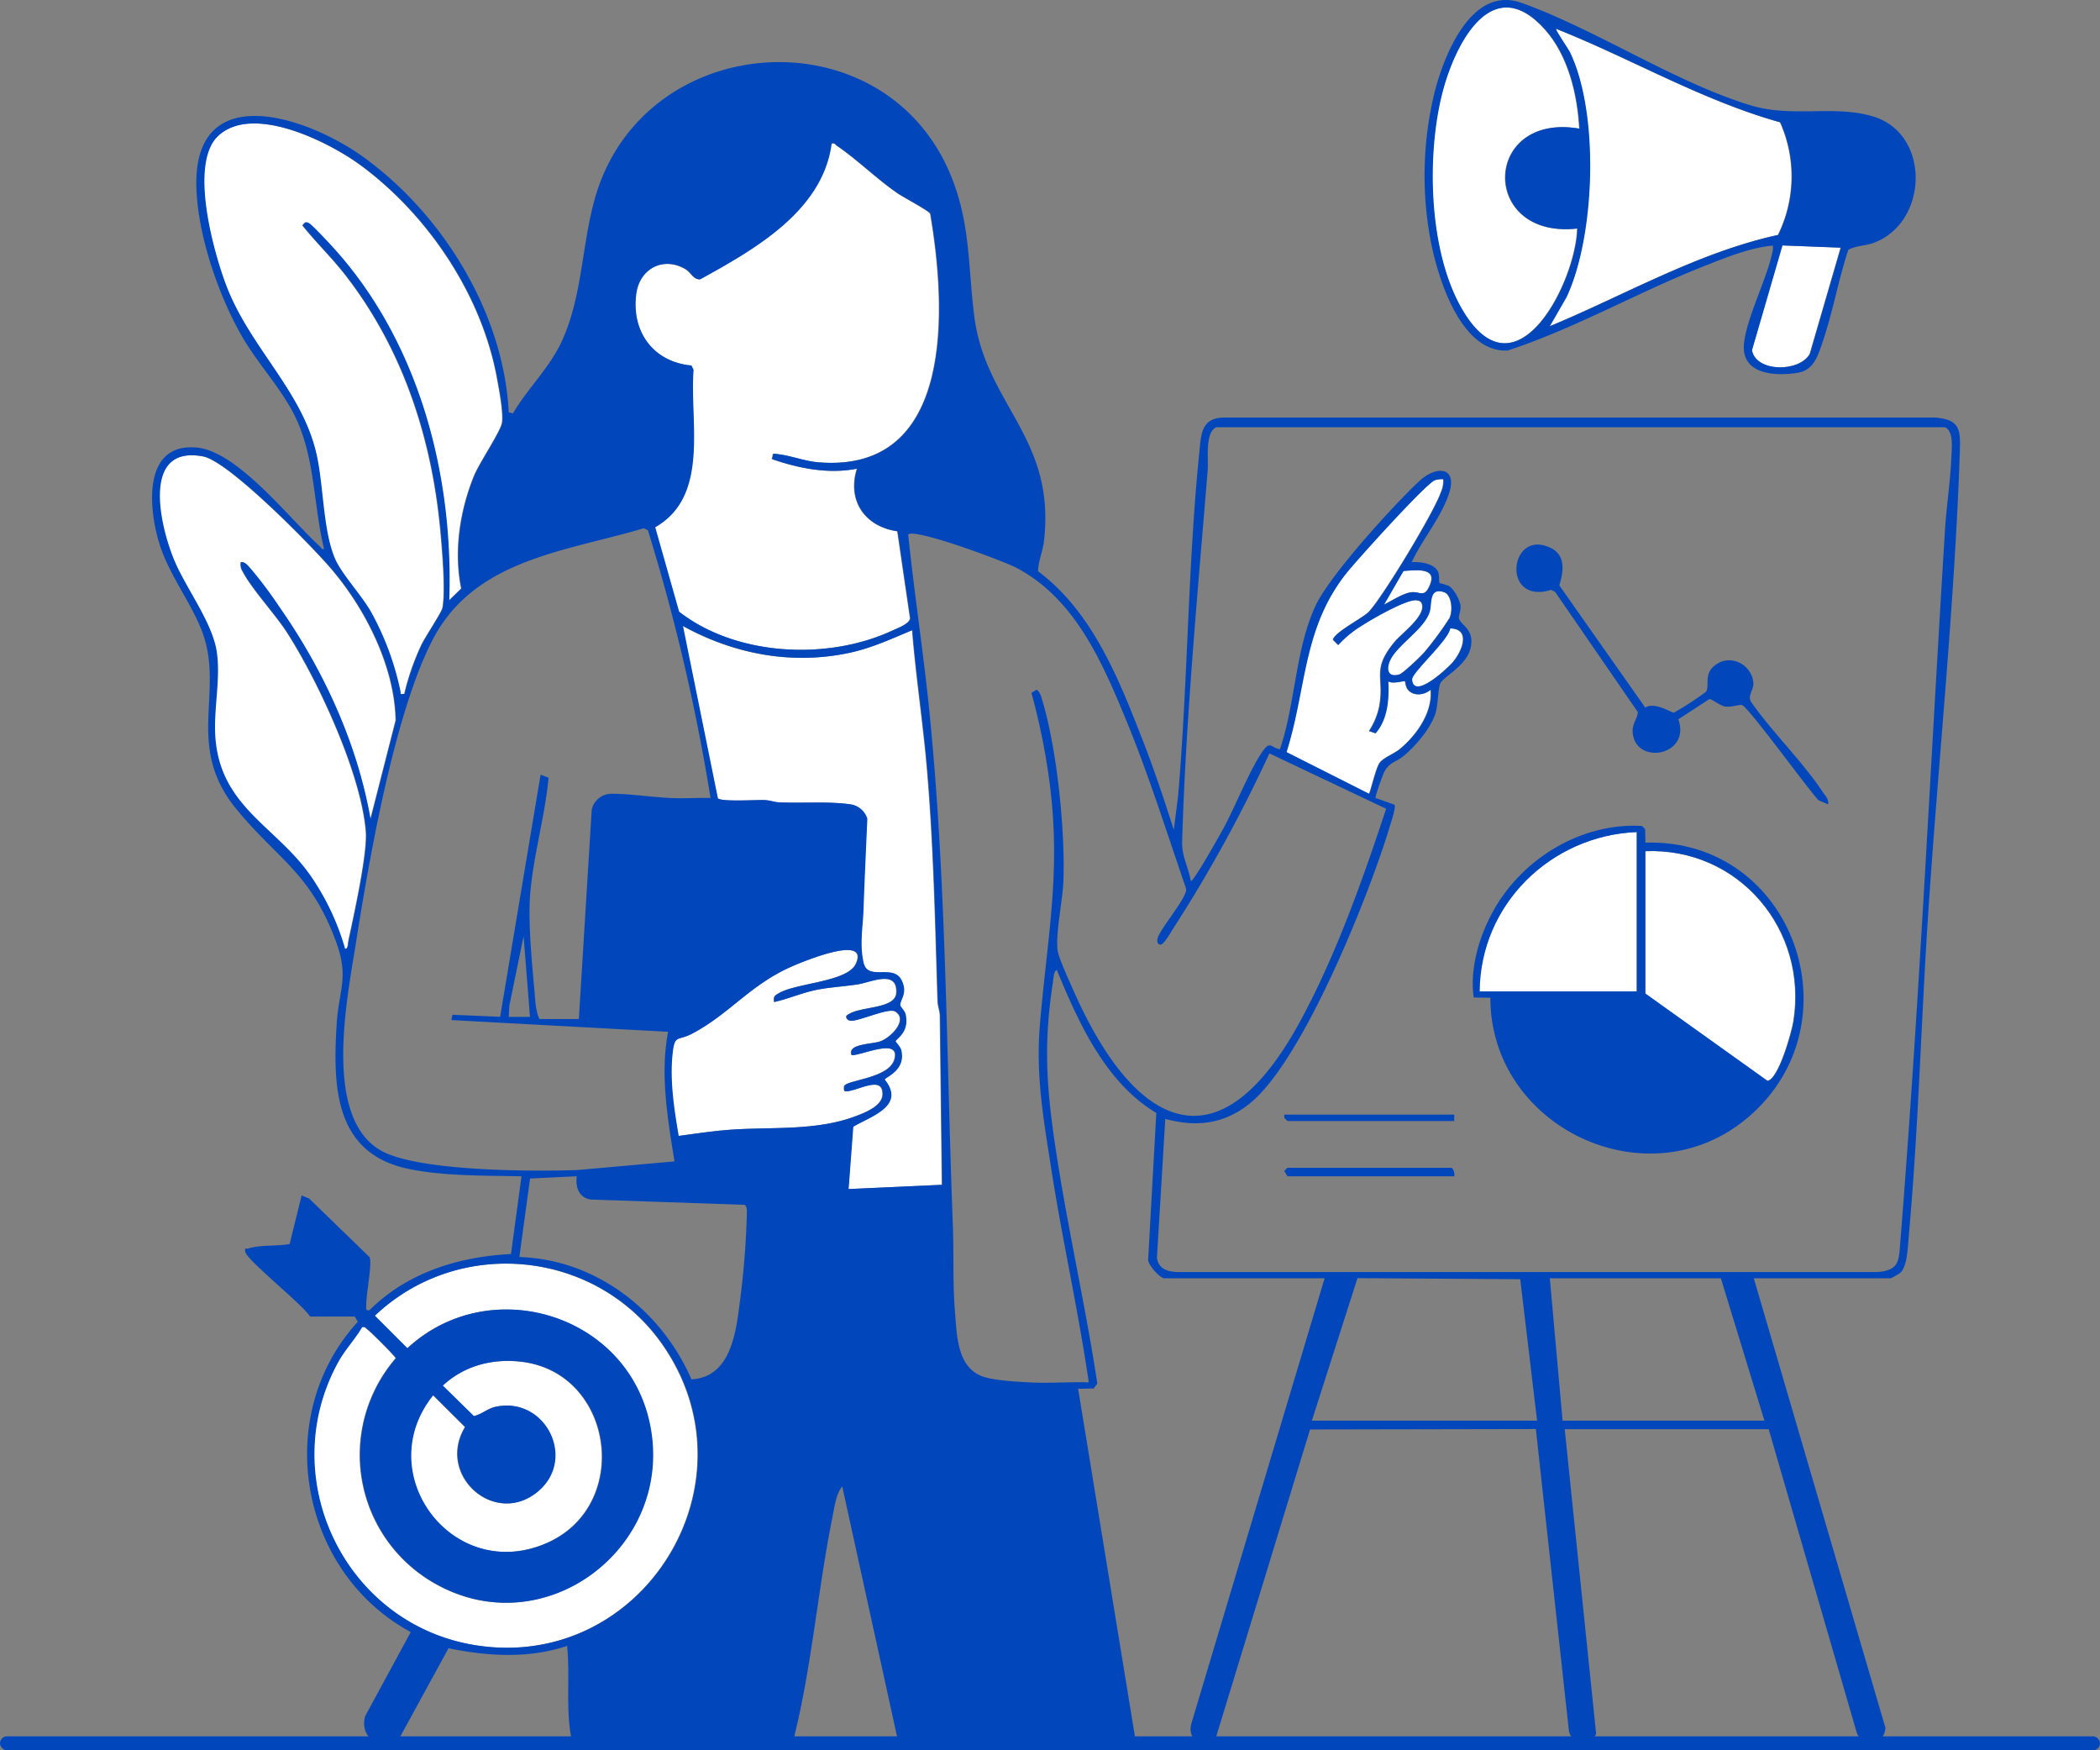 <svg xmlns="http://www.w3.org/2000/svg" width="600" height="500" viewBox="0 0 600 500">
  <rect x="0" y="0" width="600" height="500" fill="#808080" stroke="none"/>
  <g id="lic_merca" transform="translate(-1137 -1688)">
    <g id="Grupo_213" data-name="Grupo 213" transform="translate(1182.545 1690.141)">
      <path id="Trazado_750" data-name="Trazado 750" d="M536.419,67.5c-2.55,19.284-22.038,30.233-37.489,38.764-1.9.248-2.644-1.941-4.19-2.859-6.315-3.749-13.132-.243-14.123,6.944-1.486,10.775,4.767,19.551,15.757,20.561l.585,1.236c-1.166,14.937,4.7,36.049-10.957,44.969l6.829,24.117c16.334,12.709,42.442,14.023,60.992,5.391,1.56-.725,4.769-1.846,5.07-3.454l-3.642-24.9c-9.31-1.341-14.382-8.762-11.552-17.886-8.105,1.609-16.6-.065-24.292-2.737l.333-1.528c4.217.184,8.553,2.065,12.738,2.428,39.45,3.426,36.726-44.5,32.164-71.017-.4-.834-7.8-4.751-9.353-5.824-5.96-4.117-11.623-9.727-17.355-13.606-.5-.341-.578-.864-1.516-.6" transform="translate(-344.477 -28.634)" fill="#fff"/>
      <path id="Trazado_751" data-name="Trazado 751" d="M689.934,61.613c-8.415,7.775-1.455,32.936,2.2,42.6,6.776,17.913,21.659,30.1,25.822,48.241,2.081,9.067,1.816,21.761,5.291,29.92,1.938,4.551,7.68,10.482,10.5,15.6a80.961,80.961,0,0,1,8.192,22.173c.215.94-.408,1.058,1.2.909A72.1,72.1,0,0,1,747.9,207.3c1.138-2.466,5.9-9.493,6.148-10.851.9-4.85-.091-16.443-.584-21.821-2.436-26.547-10.7-51.963-27.073-73.094-3.875-5-8.435-9.387-12.379-14.32.666-.728.761-1.178,1.827-.627.841.434,5.339,5.255,6.374,6.377,24.9,27.01,34.961,65.143,33.69,101.39l3.492-3.409c-2.176-10.6-.384-22.272,3.677-32.214,1.48-3.624,7.566-12.642,7.968-15.1.472-2.887-.882-9.871-1.471-13.033-4.392-23.581-19.547-46.147-38.614-60.339-9.079-6.759-31.025-17.876-41.018-8.643" transform="translate(-673.229 -24.969)" fill="#fff"/>
      <path id="Trazado_752" data-name="Trazado 752" d="M526.391,455.416l26.717-1.214-.585-48.29c-.036-1.436-.613-2.763-.657-4.2-.685-22.085-1.13-44.131-3.014-66.194-1.132-13.263-3.185-26.493-4.249-39.763-5.73,2.385-11.46,5.045-17.581,6.392-16.591,3.653-33.267.508-47.975-7.609l9.975,49.209c.756,1.115,11.151.452,13.417.546,1.436.06,2.763.594,4.2.657,6.325.278,14.5-.351,20.631.617a5.94,5.94,0,0,1,4.457,4.037c-.373,8.657-.787,17.3-1.089,25.972-.175,5.014-1.164,9.919.028,15.161,1.219,5.363,8.435.273,10.825,4.959,1.935,3.794-.414,5.544-.321,7.2.03.529,1.245,1.492,1.492,2.556,1.23,5.286-2.814,7.094-2.818,7.762,0,.229,1.356,1.508,1.605,2.562,1.377,5.824-4.7,7.722-4.723,8.368,6.036,7.568-3.91,10.448-9,13.475Z" transform="translate(-329.599 -117.872)" fill="#fff"/>
      <path id="Trazado_753" data-name="Trazado 753" d="M789.066,355.255c.929.1.864-1.616,1.011-2.314,1.509-7.146,5.5-24.939,4.976-31.3-1.357-16.426-13.459-42.572-22.372-56.542-3.482-5.456-10.162-12.561-12.777-17.576a3.706,3.706,0,0,1-.588-2.745c1.216-.152,2.008,1.027,2.735,1.812a117.548,117.548,0,0,1,8.076,10.742c12.673,18.066,22.405,39.05,26.223,60.9l7.226-28.274c-.279-15.465-8.736-32.115-18.751-43.677-5.734-6.619-28.956-30.329-36.279-31.712-17.92-3.384-12.3,20.04-8.337,29.583,3.344,8.058,10.853,17.734,12.152,26.093,1.249,8.033-1.065,16.9-.325,25.215,1.742,19.567,17.783,25.085,27.447,39.331a70.983,70.983,0,0,1,9.581,20.472" transform="translate(-736.14 -86.316)" fill="#fff"/>
      <path id="Trazado_754" data-name="Trazado 754" d="M607.639,612.79c-2.01,3.464-4.846,6.382-6.793,9.909-18.329,33.207,1.979,75.178,39.428,80.98,47.3,7.329,80.579-45.585,53.7-85.264-18.769-27.7-58.394-31.916-82.675-8.9l9.3,9.3c23.622-21.9,63.348-9.718,69.427,22.367,6.562,34.634-30.153,62.445-61.333,44.942A42.221,42.221,0,0,1,617.3,621.672c-.1-.572-7.3-7.709-8.14-8.291-.511-.351-.631-.832-1.52-.59" transform="translate(-549.852 -235.785)" fill="#fff"/>
      <path id="Trazado_755" data-name="Trazado 755" d="M500.8,500.167c5.1-.682,10.342-1.484,15.484-1.817,11.63-.753,23.952.361,35.059-3.794,2.762-1.033,7.681-2.955,7.762-6.243.141-5.792-7.493-.713-10.644-.888-.529,0-.411-1.3-.31-1.525.769-1.739,12.752-2.15,14.325-7.579,1.879-6.48-9.441-1.09-12.194-1.217-1.427-3.283,5.744-3.1,8.184-3.958,2.959-1.046,8.1-6.167,4.254-8.523-1.889-1.157-10.053,2.673-12.587,2.651-.823-.007-1.563-.6-1.376-1.4,3.1-2.955,14.081-1.63,14.288-6.671.274-6.663-7.343-2.893-11.128-2.317-3.905.594-7.914.786-11.786,1.571-4.143.839-7.918,2.548-12.014,3.46-.238-1.606.135-1.822,1.385-2.555,4.994-2.927,19.582-3.17,21.976-8.381,3.872-8.435-14.523-.813-17.282.326-12.687,5.239-18.472,13.8-29.528,19.645-4.315,2.28-5.081-.067-5.682,6.459-.689,7.484.573,15.407,1.813,22.757" transform="translate(-352.564 -177.8)" fill="#fff"/>
      <path id="Trazado_759" data-name="Trazado 759" d="M266.589,315.372c.37-.283,1.935-7.3,3.028-8.821s4.123-2.589,5.769-3.945c4.791-3.947,9.44-10.456,8.811-16.983-1.857,1.644-5.178,2.016-6.7-.293a6.835,6.835,0,0,1-.6-2.124c-.2-.188-3.784.955-4.833-.01.239,5.143-.1,10.808-3.629,14.89l-1.841-.641a20.22,20.22,0,0,0,2.884-6.819c1.677-8.627-2.337-10.479,4.422-18.646,2.066-2.5,8.962-7.438,7.809-10.861-.225-.764-.772-.89-1.468-1.014-2.689-.481-12.693,5.282-15.414,7.052a30.672,30.672,0,0,0-7.042,5.714l-1.507-1.507c.493-2.2,8.631-6.233,10.331-8.058,4.049-4.346,18.579-28.358,20.489-33.977a8.216,8.216,0,0,0,.743-3.8,5.771,5.771,0,0,0-2.457.268c-2.52.89-22.592,23.12-25.449,26.76-12.345,15.728-11.2,32.628-16.941,50.915Z" transform="translate(78.93 -90.744)" fill="#fff"/>
      <path id="Trazado_760" data-name="Trazado 760" d="M670.7,640.66c-8.292-1.008-16.445,1.075-22.585,6.812l8.878,8.706c2.21-.494,4.025-2.2,6.252-2.67,14.082-2.963,22.969,14.582,12.39,23.922-12.262,10.826-29.5-4.188-21.136-18.132l-9.126-9.085c-17.921,22.263,5.393,53.639,32.088,42.4,24.932-10.5,19.736-48.732-6.761-51.952" transform="translate(-567.26 -253.776)" fill="#fff"/>
      <path id="Trazado_761" data-name="Trazado 761" d="M255.3,278.488c-4.376-1.474-3.494,3.222-4.1,5.429-1.453,5.251-9.84,9.847-11.554,14.551-.976,2.678.036,4.37,2.885,3.506,1.081-.328,6.059-5.107,7.088-6.282a92.965,92.965,0,0,0,7.216-9.778c1.029-2.046.681-6.681-1.531-7.426" transform="translate(111.676 -111.455)" fill="#fff"/>
      <path id="Trazado_762" data-name="Trazado 762" d="M244.691,295.724c-.569,3.553-11.071,12.633-10.895,14.661.5,5.7,9.778-2.949,11.416-4.741,2.9-3.171,5.62-9.842-.521-9.92" transform="translate(124.008 -118.337)" fill="#fff"/>
      <path id="Trazado_764" data-name="Trazado 764" d="M254.2,268.565l-5.554,9.615c2.172-1.062,5.387-3.219,7.745-3.535,2.253-.3,3.568,1.4,4.925-1.095,3.264-6-2.808-5.325-7.115-4.985" transform="translate(101.135 -107.583)" fill="#fff"/>
      <path id="Trazado_765" data-name="Trazado 765" d="M80.948,13.544c-.291.281,3.456,5.7,3.934,6.683,8.447,17.421,7.232,52.622-.989,70.022L79.13,98.531c21.606-8.956,42.215-21.039,65.264-26.095a37.873,37.873,0,0,0,.59-32.178c-22.355-6.241-42.539-18.2-64.036-26.715" transform="translate(318.007 -7.462)" fill="#fff"/>
      <path id="Trazado_766" data-name="Trazado 766" d="M220.4,66.672c-27.968,3.1-27.125-33.294.6-28.536-.511-9.674-3.153-20.8-9.726-28.211-15.2-17.142-25.863,4.062-29.429,17.886-4.733,18.347-3.977,46.969,6.487,63.336,15.193,23.763,31.728-9.619,32.068-24.476" transform="translate(184.619 -3.525)" fill="#fff"/>
      <path id="Trazado_767" data-name="Trazado 767" d="M81.437,116.132l-16.684-.642-8.7,29.924c1.1,6.354,13.646,6.337,16.557,1.042Z" transform="translate(398.862 -47.519)" fill="#fff"/>
      <path id="Trazado_772" data-name="Trazado 772" d="M77.374,400.516V441.19l34.891,24.938c3.161-.3,6.945-13.882,7.438-16.909,4.266-26.2-15.573-49.79-42.329-48.7" transform="translate(347.075 -159.498)" fill="#fff"/>
      <path id="Trazado_773" data-name="Trazado 773" d="M152.053,437.07h44.924V391.539c-24.6,1.022-44.74,20.659-44.924,45.531" transform="translate(225.044 -155.986)" fill="#fff"/>
    </g>
    <g id="Grupo_214" data-name="Grupo 214" transform="translate(1180.45 1688)">
      <path id="Trazado_745" data-name="Trazado 745" d="M496.788,376.651a23.418,23.418,0,0,0,2.7-1.55c2.088-1.932,2.181-7.884,2.454-10.9,2.728-30.193,3.485-60.774,5.476-91.044,2.885-43.868,7.653-89.194,9.091-132.955.2-6.118-.09-8.823-6.948-9.43l-203.41,0c-6.473.107-6.433,4.946-6.951,10.046-3.286,32.318-3.259,65.875-6.083,98.329l-1.2,9.412c-2.666-8.4-5.458-16.819-8.658-25.037-6.913-17.752-14.428-37.132-30.121-48.84.061-2.882,1.332-5.609,1.669-8.448,3.525-29.734-16.629-39.052-19.885-64.35-1.775-13.793-1.048-25.755-6.29-39.239-18.5-47.593-88.43-43.127-102.141,5.626-3.7,13.166-3.547,27.381-9.128,40.043-3.605,8.178-9.859,13.785-14.258,21.262l-1.206-.3c-1.382-28.236-18.77-56.431-41.328-72.792-16.267-11.8-49.185-22.854-47.9,9.048.542,13.437,6.115,29.712,12.637,41.388,5.084,9.1,12.954,16.675,16.787,26.313,4.478,11.257,4.2,23.243,7,34.888-.157.8-.953-.355-1.221-.6-8.66-7.918-23.392-27-34.97-28.162C-2.7,137.793-1.045,156.533,2.034,166.618c2.677,8.766,8.614,16.257,11.949,24.475,7.206,17.754-5.04,33.214,10.233,51.686,11.892,14.384,21.173,18.135,28.371,37.8,3.743,10.225.765,13.518.148,23.539-1.115,18.109-.531,36.94,20.612,41.3,10.151,2.09,21.854,1.87,32.2,2.1l-3,22.2c-15.015.787-29.583,5.258-40.419,16.04-1.328.256-.9-.611-.927-1.529-.081-2.816,1.75-11.862.935-13.627L44.866,353.86l-2.138-.883L39.3,366.863c-3.565.662-8.47.19-11.78,1.277-.627.206-1.117-.412-.9.931.382,2.389,16.341,15,18.525,18.508H57.89l.9,1.5c-24.643,26.836-16.726,71.447,15.115,88.633l-13,23.97c-1.933,6.664,5.327,10.628,10.045,5.8L84.7,482.337c11.123,2.3,22.957,3.018,33.884-.676.929,9.2-.6,18.58,1.487,27.668l62.588-.016a5.429,5.429,0,0,0,1.018-2.624c4.819-19.557,6.636-41.6,10.671-61.568.555-2.748,1.051-7,2.851-8.981L213.295,509.6h66.169c.21,0,1.563-1.342,1.364-1.981l-16.239-99.4,4.464-.089,1.018-1.42c-3.665-24.178-9.35-48.119-12.663-72.348-2.1-15.355-2.394-26.9-.017-42.308.123-.8.218-3.3,1.122-3.419,6.238,15.089,13.894,32.093,28.412,40.79L284.613,370.9c-.5,1.7,3.475,5.751,4.563,5.751h45.832L296.9,503.982c-1.164,4.538,3.3,7.3,6.877,4.425l27.072-88.571,64.517-.122,9.477,86.522c1.347,4,6.234,4.833,7.741.5l-8.974-86.983h58.277l25.191,86.81c2.1,4.839,7.745,3.425,8.176-1.462L457.633,376.651ZM18.946,50.27c9.993-9.233,31.938,1.884,41.017,8.641C79.03,73.1,94.184,95.669,98.576,119.248c.589,3.163,1.943,10.147,1.472,13.034-.4,2.457-6.488,11.474-7.968,15.1-4.061,9.942-5.853,21.614-3.676,32.214L84.91,183c1.271-36.246-8.788-74.377-33.689-101.386-1.034-1.122-5.532-5.942-6.373-6.376-1.066-.551-1.161-.1-1.827.627,3.944,4.933,8.5,9.319,12.379,14.32,16.375,21.13,24.637,46.546,27.071,73.092.493,5.377,1.485,16.97.584,21.82-.252,1.357-5.01,8.384-6.148,10.85a72.121,72.121,0,0,0-4.758,13.765c-1.606.149-.983.03-1.2-.909a80.97,80.97,0,0,0-8.191-22.173c-2.82-5.122-8.562-11.052-10.5-15.6-3.474-8.158-3.21-20.852-5.291-29.919-4.163-18.141-19.045-30.326-25.821-48.239-3.657-9.665-10.616-34.825-2.2-42.6m175.23,2.219c.939-.262,1.013.262,1.516.6,5.731,3.879,11.394,9.488,17.354,13.605,1.553,1.073,8.948,4.989,9.352,5.823,4.562,26.515,7.286,74.44-32.163,71.014-4.185-.364-8.521-2.244-12.737-2.428l-.334,1.528c7.7,2.672,16.186,4.346,24.292,2.737-2.831,9.123,2.242,16.544,11.551,17.885l3.641,24.9c-.3,1.607-3.51,2.728-5.069,3.454-18.549,8.632-44.656,7.318-60.989-5.391L143.762,162.1c15.653-8.92,9.791-30.031,10.957-44.967l-.585-1.236c-10.991-1.01-17.242-9.786-15.757-20.56.991-7.187,7.807-10.692,14.122-6.943,1.546.917,2.292,3.106,4.19,2.859,15.45-8.531,34.938-19.48,37.487-38.763M296.771,263.132c-.7-4.115-2.591-6.9-2.465-11.249,1-34.532,4.489-71.649,7.309-106.221.243-2.985-.854-10.655,2.446-12.122l208.193,0c2.578,1.139,1.922,6,1.829,8.479-.256,6.838-1.383,13.816-1.808,20.653-4.212,67.716-7.344,135.742-12.761,203.35-.44,5.5-.16,8.254-6.344,8.831H292.8c-2.816-.088-5.222-.975-5.705-4l2.393-39.726c8.891,2.4,16.673,1.492,23.96-4.266,15.33-12.115,34.416-60,40.209-79.381.353-1.181,1.791-5.358,1.312-6.12l-5.389-1.907c-.237-.317,2.037-6.639,2.5-7.507,1.544-2.866,3.432-2.724,5.678-4.642,3.328-2.843,7.424-7.608,8.847-11.793.871-2.562.78-7.381,1.479-8.841.9-1.873,7.186-4.862,8.525-9.682,1.595-5.742-2.865-6.925-3.219-8.891-.132-.732.572-2.15.451-3.5-.155-1.729-1.909-4.887-3.391-5.779a23.111,23.111,0,0,0-2.581-.75c-.245-.3-.047-2.085-.345-2.987-.863-2.614-5.212-3.175-7.624-3.007,3.055-6.573,8.25-12.517,10.6-19.439,2.662-7.838-3.51-8.331-8.507-3.653-7.442,6.967-25.435,26.776-29.522,35.432-5.806,12.3-5.809,28.134-10.221,41.082-2.288-.259-2.695-2.295-4.516.03-3.595,4.588-8.449,16.86-11.762,22.839-.651,1.176-8.585,15.406-9.2,14.768M55.165,282.554a70.947,70.947,0,0,0-9.581-20.471c-9.664-14.246-25.7-19.763-27.446-39.33-.741-8.317,1.575-17.181.325-25.214-1.3-8.358-8.808-18.035-12.153-26.092-3.961-9.543-9.583-32.967,8.337-29.582,7.324,1.383,30.544,25.092,36.277,31.711,10.015,11.562,18.471,28.211,18.751,43.676l-7.226,28.273C58.631,223.68,48.9,202.7,36.227,184.631a117.552,117.552,0,0,0-8.076-10.742c-.727-.786-1.518-1.964-2.735-1.812A3.707,3.707,0,0,0,26,174.823c2.615,5.015,9.3,12.119,12.777,17.575,8.913,13.97,21.014,40.115,22.372,56.54.526,6.364-3.467,24.156-4.975,31.3-.148.7-.082,2.415-1.012,2.314m292.583-44.309-23.592-11.9c5.744-18.286,4.6-35.186,16.941-50.914,2.856-3.639,22.928-25.869,25.448-26.758A5.781,5.781,0,0,1,369,148.4a8.216,8.216,0,0,1-.743,3.8c-1.91,5.619-16.44,29.631-20.488,33.977-1.7,1.825-9.838,5.856-10.33,8.057l1.507,1.507a30.693,30.693,0,0,1,7.041-5.714c2.721-1.77,12.725-7.533,15.414-7.052.7.124,1.243.251,1.468,1.015,1.153,3.423-5.743,8.365-7.808,10.861-6.759,8.166-2.745,10.018-4.422,18.646a20.231,20.231,0,0,1-2.883,6.818l1.841.641c3.528-4.082,3.868-9.747,3.629-14.89,1.048.965,4.628-.177,4.833.01a6.833,6.833,0,0,0,.6,2.124c1.525,2.308,4.845,1.936,6.7.292.629,6.526-4.02,13.036-8.811,16.983-1.646,1.356-4.677,2.429-5.769,3.944s-2.658,8.538-3.028,8.82M121.934,302.591H110.7c-1.155-2.128-1.257-6.063-1.512-8.808-.69-7.445-1.677-18.24-1.249-25.519.656-11.148,4.317-23.346,5.342-34.6l-2.275-.885L99.442,301.951l-13.624-.578-.3,1.517,61.914,3.349c-2.332,12.263-.114,24.783,1.824,37.023l-27.6,2.454c-12.809.472-45.917.431-56.363-5.606-16.642-9.616-9.488-43.766-7-59.577,3.761-23.884,11.07-65.812,22.044-86.618,11.994-22.739,37.882-24.888,60.17-31.527l1.155.569a560.081,560.081,0,0,1,17.905,76.495c-3.534-.1-7.108.145-10.646.029-5.5-.179-12.148-1.241-17.584-1.243a5.779,5.779,0,0,0-5.729,4.59Zm94.091-138.41c1.889-1.876,27.208,7.558,30.887,9.487,16.677,8.745,24.492,26.805,31.318,43.348,6.533,15.831,11.658,32.214,17.226,48.4.256,2.545-7.359,11.239-8.151,14.067-.229.816-.132,1.683.667,1.857,1.029.223,2.986-3.389,3.582-4.3a405.011,405.011,0,0,0,27.682-50.335l33.357,15.816c-6.718,20.3-14.341,41.875-24.552,60.686-23.7,43.659-47.737,29.819-64.769-8.711-1.073-2.427-4.163-9.177-4.516-11.322-.735-4.471,1.408-14.548,1.611-19.718.576-14.7-1.85-38.636-6.26-52.674a4.018,4.018,0,0,0-1.36-2.287l-1.512.924a188.77,188.77,0,0,1,4.682,22.015c4.2,27.578.022,45.92-2.247,72.674-1.226,14.46,1,26.931,3.207,41.1,3.183,20.446,7.768,40.7,10.751,61.182-5.344-.2-10.77.275-16.113.028-3.753-.173-10.217-.5-13.643-1.533-7.945-2.4-7.9-11.854-8.483-18.834-.651-7.861-.284-16.4-.588-24.3-1.885-49.013-1.792-97.934-6.7-146.879-1.7-16.926-4.319-33.779-6.07-50.694M357.566,174.6c4.306-.34,10.378-1.015,7.115,4.985-1.357,2.494-2.671.792-4.924,1.095-2.357.317-5.573,2.473-7.744,3.535Zm11.641,6.052c2.211.745,2.559,5.378,1.53,7.425a92.976,92.976,0,0,1-7.215,9.778c-1.029,1.175-6.007,5.954-7.087,6.282-2.85.864-3.861-.828-2.886-3.506,1.715-4.7,10.1-9.3,11.554-14.55.611-2.207-.272-6.9,4.1-5.429m-170.181,170.5,1.334-17.794c5.089-3.027,15.034-5.907,9-13.474.024-.646,6.1-2.544,4.723-8.368-.249-1.055-1.606-2.334-1.6-2.562,0-.668,4.048-2.476,2.818-7.762-.248-1.064-1.462-2.027-1.492-2.556-.093-1.658,2.256-3.407.322-7.2-2.39-4.686-9.606.4-10.825-4.958-1.191-5.243-.2-10.148-.028-15.161.3-8.669.716-17.314,1.089-25.971a5.941,5.941,0,0,0-4.456-4.037c-6.131-.968-14.3-.338-20.63-.617-1.437-.063-2.763-.6-4.2-.657-2.266-.093-12.661.569-13.416-.546l-9.974-49.207c14.707,8.116,31.382,11.262,47.972,7.609,6.12-1.348,11.85-4.008,17.58-6.392,1.065,13.27,3.118,26.5,4.25,39.762,1.883,22.061,2.329,44.107,3.013,66.191.044,1.437.621,2.764.657,4.2l.585,48.289Zm171.9-160.152c6.141.078,3.42,6.749.521,9.92-1.638,1.792-10.92,10.444-11.416,4.74-.177-2.028,10.325-11.107,10.894-14.66M101.9,301.985l.172-3.172,4.074-19.895,1.825,23.062Zm48.57,33.995c-1.241-7.349-2.5-15.272-1.814-22.756.6-6.526,1.368-4.179,5.683-6.458,11.055-5.841,16.84-14.405,29.527-19.645,2.758-1.139,21.153-8.76,17.281-.326-2.392,5.211-16.98,5.454-21.974,8.381-1.251.733-1.623.949-1.385,2.555,4.1-.912,7.87-2.621,12.013-3.46,3.871-.784,7.879-.977,11.785-1.57,3.786-.576,11.4-4.345,11.128,2.317-.208,5.041-11.19,3.716-14.288,6.671-.188.8.554,1.394,1.376,1.4,2.534.023,10.7-3.808,12.587-2.651,3.845,2.356-1.3,7.477-4.255,8.522-2.44.863-9.61.675-8.183,3.958,2.752.127,14.072-5.264,12.193,1.216-1.574,5.429-13.556,5.84-14.325,7.579-.1.229-.22,1.528.31,1.524,3.151.174,10.785-4.9,10.643.887-.08,3.287-5,5.209-7.761,6.242-11.107,4.155-23.428,3.041-35.058,3.794-5.141.333-10.38,1.135-15.483,1.817M108,348.152l13.327-.644c-.388,3.119.616,6.116,3.979,6.646l44.013,1.515c.7.49.63,1.668.621,2.464a242.225,242.225,0,0,1-1.947,24.817c-1.146,8.945-2.49,21.926-13.891,22.577-8.54-19.681-27.294-34.256-49.169-34.95ZM60.026,390.617c.888-.242,1.009.239,1.519.59.845.582,8.04,7.719,8.14,8.291a42.219,42.219,0,0,0,11.392,64.449c31.179,17.5,67.893-10.307,61.33-44.94-6.08-32.084-45.8-44.269-69.424-22.366l-9.3-9.3c24.28-23.013,63.9-18.8,82.671,8.9,26.882,39.678-6.4,92.589-53.694,85.262-37.448-5.8-57.755-47.772-39.427-80.978,1.946-3.527,4.782-6.446,6.793-9.909m339.33-13.966h48.868l12.445,40.672H403Zm-3.642,40.672H331.367L344.4,376.611l46.5.3ZM105.678,400.5c26.5,3.22,31.692,41.453,6.761,51.95-26.695,11.24-50.007-20.134-32.087-42.4l9.126,9.085c-8.359,13.943,8.874,28.956,21.135,18.131,10.578-9.34,1.692-26.884-12.389-23.921-2.227.469-4.041,2.176-6.251,2.67l-8.878-8.706c6.14-5.737,14.292-7.819,22.584-6.812" transform="translate(0 -11.485)" fill="#0147bb"/>
      <path id="Trazado_746" data-name="Trazado 746" d="M120.388,70.141a6.721,6.721,0,0,1-.271,2.454c-1.7,7.571-7.185,18.172-7.98,25.458-.968,8.877,8.715,9.471,15.2,8.469,4.714-.729,5.867-4.8,7.181-8.6,2.952-8.54,4.557-17.951,7.427-26.568,2.207-1.2,4.77-1.091,7.15-1.955,15.723-5.707,16.5-31.093-.034-36.118-11.167-3.394-23.149.43-35.051-3.195C92.3,23.473,69.918,8.453,48.57.819,34.077-4.362,26.174,16.3,23.56,27.03a100.446,100.446,0,0,0-1.334,39.593c1.736,10.769,8.369,34.229,22.377,33.515,19.355-6.344,37.378-16.754,56.382-24.214,6.26-2.457,12.628-5.1,19.4-5.783M64.543,65.285C64.2,80.14,47.669,113.522,32.477,89.759,22.013,73.393,21.257,44.772,25.99,26.426,29.557,12.6,40.22-8.6,55.418,8.54c6.573,7.414,9.214,18.536,9.726,28.21-27.725-4.758-28.567,31.63-.6,28.534M58.475,8.222c21.5,8.515,41.679,20.473,64.034,26.713a37.875,37.875,0,0,1-.59,32.177C98.87,72.167,78.262,84.25,56.657,93.206l4.764-8.282c8.22-17.4,9.435-52.6.989-70.02-.478-.986-4.225-6.4-3.934-6.682m81.341,62.529-8.826,30.322c-2.911,5.3-15.461,5.312-16.556-1.042l8.7-29.923Z" transform="translate(342.705 0)" fill="#0147bb"/>
      <path id="Trazado_768" data-name="Trazado 768" d="M73.89,437.636l4.768.082c-.019,37,44.9,58.362,73.458,34.309,31.93-26.889,13.053-79.924-29.149-78.617l-.081-3.866-.911-.909c-17.109-1-33.858,9.118-42.21,23.79-4.227,7.426-7.036,16.786-5.875,25.212m1.73-1.736c.184-24.87,20.327-44.507,44.922-45.529V435.9Zm47.35-40.065c26.755-1.087,46.593,22.5,42.327,48.7-.493,3.027-4.277,16.606-7.438,16.908l-34.89-24.937Z" transform="translate(303.703 -152.686)" fill="#0147bb"/>
      <path id="Trazado_769" data-name="Trazado 769" d="M151.075,330.488c.233-1.533-.833-2.465-1.573-3.58-5.7-8.595-14.161-16.815-20.2-25.338-1.595-1.994.6-3.741.409-5.836-.447-4.993-6.129-8.213-10.5-5.311-3.982,2.643-1.836,5.876-3.032,7.895a86.291,86.291,0,0,1-9.216,5.977c-.491.078-5.575-3.248-8.124-1.433L74.268,267.929c1.192-3.956,1.943-8.618-2.548-10.749-11.777-5.591-14.149,16.446.2,12.027l1.142.574L96.607,303.99c.44,1.087-1.47,3.3-1.4,5.536.3,9.978,16.781,7.308,13.072-3.345l8.814-5.755c.592-.215,3.023,1.888,4.589,2.108,1.816.254,3.835-.6,4.742-.43,1.717.317,18.992,24.207,21.9,27.2Z" transform="translate(327.802 -100.699)" fill="#0147bb"/>
      <path id="Trazado_770" data-name="Trazado 770" d="M286.511,551.967c.245-.705-.268-2.428-.911-2.428H238.858l-.907.92.907,1.508Z" transform="translate(85.528 -215.94)" fill="#0147bb"/>
      <path id="Trazado_771" data-name="Trazado 771" d="M238.054,524.539l.006.9.9.92h47.654v-1.821Z" transform="translate(85.421 -206.117)" fill="#0147bb"/>
    </g>
    <rect id="Rectángulo_446" data-name="Rectángulo 446" width="600" height="3.985" rx="1.993" transform="translate(1137 2184.015)" fill="#0147bb"/>
  </g>
</svg>

